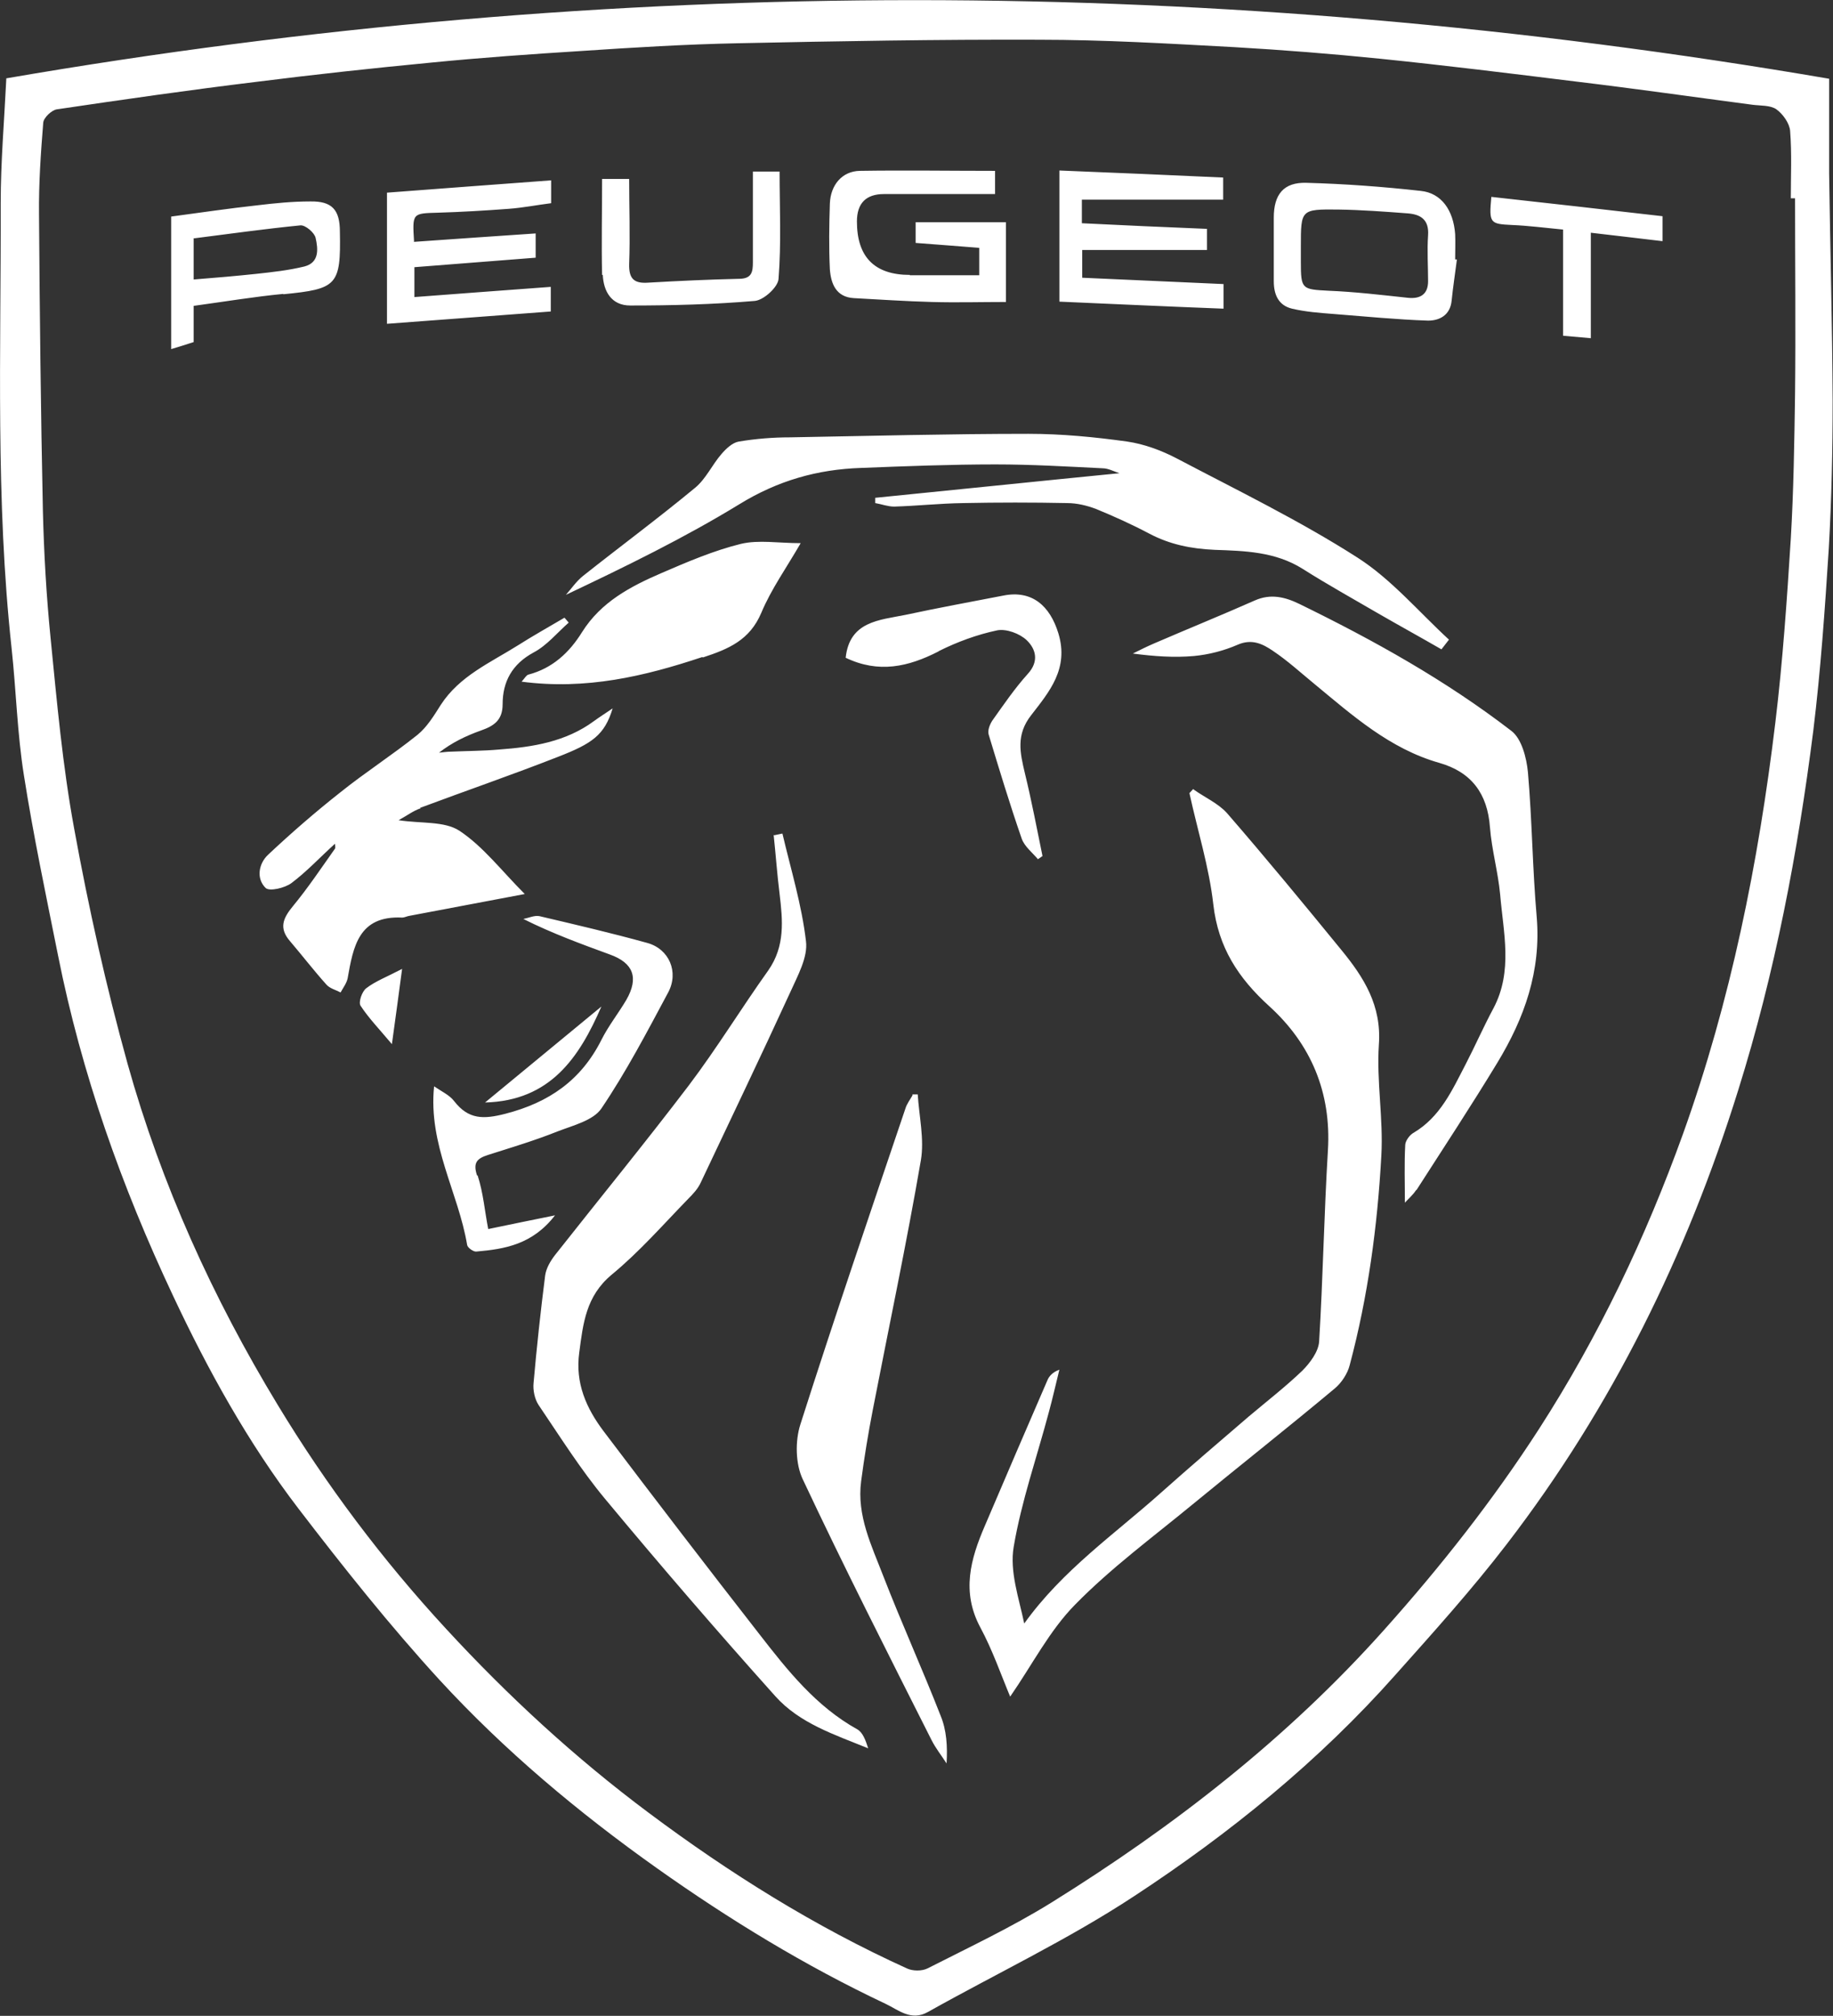 <?xml version="1.0" encoding="UTF-8"?><svg id="Calque_2" xmlns="http://www.w3.org/2000/svg" width="52.15" height="57.34" viewBox="0 0 52.15 57.34"><rect x="0" y="0" width="52.15" height="57.34" fill="#333333" stroke="none"/><g id="Calque_1-2"><path id="d" d="M.17,2.23c17.23-2.97,34.48-2.97,51.87.01,0,.93,0,1.81,0,2.7.03,2.15.09,4.3.1,6.46,0,1.4-.03,2.81-.11,4.2-.11,1.73-.23,3.46-.44,5.18-.44,3.47-1.09,6.89-2.14,10.24-1.46,4.68-3.59,9.01-6.58,12.9-.99,1.29-2.08,2.5-3.16,3.71-2.18,2.46-4.72,4.52-7.45,6.31-1.87,1.23-3.9,2.19-5.86,3.29-.48.27-.84-.06-1.2-.23-2.29-1.08-4.45-2.4-6.51-3.86-2.24-1.59-4.33-3.34-6.18-5.35-1.42-1.55-2.74-3.21-4.02-4.88-1.43-1.87-2.57-3.93-3.57-6.06-1.46-3.1-2.6-6.31-3.27-9.68-.34-1.7-.7-3.4-.97-5.12-.19-1.19-.22-2.41-.35-3.61C-.13,14.22.03,9.99.02,5.77c0-1.16.1-2.32.16-3.54h0ZM51.06,5.64h-.11c0-.64.03-1.28-.02-1.92-.02-.22-.21-.48-.39-.61-.17-.12-.45-.1-.68-.13-1.67-.22-3.35-.46-5.02-.66-1.86-.23-3.72-.46-5.58-.65-1.38-.14-2.77-.25-4.16-.33-1.85-.1-3.7-.21-5.56-.21-2.85-.01-5.69.04-8.54.1-1.49.03-2.97.12-4.46.22-1.43.09-2.85.19-4.27.33-1.67.16-3.33.34-4.99.55-1.89.23-3.77.5-5.66.78-.15.02-.38.24-.39.38-.07.87-.13,1.74-.12,2.61.02,2.81.05,5.62.11,8.43.03,1.21.1,2.43.22,3.63.18,1.81.34,3.62.67,5.41.41,2.25.91,4.49,1.52,6.69.96,3.43,2.42,6.65,4.27,9.7,1.38,2.28,2.98,4.41,4.79,6.37,1.76,1.91,3.67,3.67,5.76,5.23,2.3,1.72,4.73,3.24,7.35,4.43.17.08.43.08.59,0,1.18-.6,2.39-1.17,3.52-1.87,3.49-2.17,6.71-4.67,9.47-7.76,1.61-1.8,3.1-3.69,4.41-5.72,1.7-2.64,3.03-5.44,4.09-8.38,1.36-3.79,2.15-7.72,2.63-11.71.21-1.74.33-3.49.44-5.24.08-1.36.1-2.73.12-4.09.02-1.86,0-3.72,0-5.58h0ZM33.95,22.45c.32.23.71.4.96.68,1.11,1.28,2.19,2.59,3.26,3.9.63.77,1.14,1.57,1.06,2.68-.07,1.05.13,2.11.07,3.16-.11,2.01-.38,4.01-.9,5.96-.06.24-.23.5-.42.66-1.34,1.12-2.71,2.2-4.06,3.31-1.13.93-2.31,1.8-3.33,2.84-.73.74-1.22,1.71-1.85,2.62-.26-.62-.5-1.32-.85-1.97-.54-1.01-.28-1.94.13-2.89.59-1.38,1.18-2.76,1.78-4.14.05-.12.15-.23.34-.3-.1.4-.19.81-.3,1.21-.34,1.28-.78,2.53-1,3.83-.12.7.15,1.46.3,2.18,1.09-1.52,2.57-2.54,3.89-3.72.82-.73,1.66-1.45,2.5-2.17.51-.43,1.04-.84,1.52-1.3.22-.22.46-.54.48-.83.11-1.81.14-3.63.25-5.44.1-1.64-.48-3.02-1.67-4.1-.88-.8-1.45-1.67-1.59-2.89-.12-1.07-.45-2.11-.68-3.17l.11-.12h0ZM22.01,23.74c.06.56.1,1.13.17,1.69.09.75.16,1.48-.32,2.17-.77,1.08-1.46,2.21-2.26,3.27-1.24,1.63-2.54,3.22-3.81,4.83-.13.17-.25.37-.28.58-.13,1.02-.24,2.04-.33,3.06-.02.2.03.45.14.62.61.9,1.2,1.84,1.89,2.67,1.58,1.9,3.2,3.78,4.85,5.62.69.77,1.68,1.09,2.64,1.48-.07-.22-.15-.45-.31-.54-1.17-.65-1.98-1.67-2.78-2.7-1.49-1.91-2.97-3.84-4.43-5.77-.5-.66-.82-1.38-.7-2.25.11-.83.19-1.6.92-2.21.79-.65,1.47-1.43,2.18-2.16.14-.14.28-.29.36-.47.85-1.8,1.71-3.59,2.54-5.4.21-.47.51-1,.45-1.46-.12-1.03-.43-2.04-.67-3.06-.08.02-.16.03-.24.05h0ZM41.23,18.2c-.86-.79-1.64-1.72-2.61-2.34-1.64-1.05-3.41-1.91-5.14-2.82-.44-.23-.93-.41-1.41-.48-.93-.13-1.87-.22-2.81-.22-2.26,0-4.52.06-6.78.1-.49,0-.98.04-1.46.12-.18.03-.36.2-.49.35-.27.31-.45.72-.76.97-1.04.86-2.12,1.66-3.18,2.5-.19.15-.33.36-.49.54,1.71-.81,3.37-1.62,4.94-2.58,1.09-.67,2.22-.99,3.46-1.03,1.27-.05,2.55-.1,3.82-.1,1.02,0,2.04.06,3.05.11.16,0,.32.09.48.14-2.33.23-4.64.47-6.95.7v.15c.18.03.36.1.54.1.65-.02,1.3-.09,1.96-.1.99-.02,1.98-.02,2.96,0,.28,0,.57.07.83.17.51.21,1.02.44,1.51.7.59.31,1.19.43,1.86.46.85.03,1.72.05,2.5.54.71.45,1.45.86,2.17,1.28.59.34,1.19.67,1.78,1.01.07-.09.14-.18.21-.27h0ZM11.95,22.98c1.31-.49,2.62-.94,3.92-1.45.98-.38,1.33-.62,1.56-1.38-.22.15-.38.25-.53.36-.8.59-1.74.74-2.7.81-.45.04-.91.04-1.36.06-.12,0-.24.02-.35.03.37-.29.77-.48,1.19-.63.37-.13.62-.29.62-.75,0-.64.27-1.14.88-1.47.38-.2.67-.56,1-.85l-.12-.14c-.44.26-.89.51-1.33.79-.78.49-1.66.87-2.19,1.69-.19.3-.39.63-.66.85-.71.57-1.49,1.07-2.2,1.64-.71.56-1.39,1.15-2.05,1.77-.27.25-.35.68-.07.95.11.1.54,0,.73-.14.44-.33.82-.74,1.24-1.12,0,.04.02.11,0,.14-.39.55-.77,1.12-1.2,1.64-.28.34-.4.62-.08.99.35.41.68.84,1.04,1.24.1.11.27.15.4.22.07-.13.17-.26.2-.4.16-.9.31-1.79,1.55-1.73.07,0,.14-.04.21-.05,1.06-.2,2.12-.4,3.28-.62-.66-.66-1.18-1.35-1.86-1.8-.43-.28-1.09-.2-1.73-.3.24-.13.42-.27.63-.34h0ZM40.3,33.85c.77-1.2,1.56-2.4,2.3-3.62.77-1.27,1.25-2.61,1.12-4.15-.12-1.37-.13-2.75-.25-4.12-.04-.41-.18-.95-.47-1.17-1.87-1.44-3.92-2.58-6.03-3.61-.41-.2-.82-.3-1.27-.1-.95.42-1.91.81-2.86,1.22-.21.09-.41.19-.61.29.61.08,1.18.12,1.74.07.42-.04.85-.15,1.24-.32.41-.18.72-.02,1,.17.42.28.79.62,1.18.94,1.09.9,2.15,1.85,3.56,2.25.91.26,1.37.87,1.44,1.83.05.64.23,1.27.29,1.91.09,1.08.37,2.18-.19,3.24-.28.52-.52,1.07-.79,1.59-.38.73-.72,1.5-1.48,1.95-.11.06-.23.22-.24.34-.03.55-.01,1.09-.01,1.65.09-.1.23-.22.32-.36h0ZM25.96,31.16c-.07.12-.16.24-.2.37-1.01,2.99-2.03,5.98-2.99,8.99-.15.47-.14,1.12.07,1.56,1.17,2.49,2.42,4.95,3.66,7.41.12.24.29.45.43.67.03-.49,0-.95-.17-1.36-.52-1.33-1.11-2.63-1.63-3.97-.33-.86-.76-1.72-.63-2.7.09-.68.2-1.35.33-2.02.46-2.37.96-4.73,1.37-7.11.1-.6-.05-1.24-.09-1.87h-.15s0,0,0,0ZM20,18.7c.73-.24,1.33-.49,1.66-1.27.28-.67.71-1.27,1.12-1.98-.64,0-1.19-.1-1.7.02-.77.19-1.52.51-2.26.83-.88.38-1.72.82-2.26,1.68-.36.58-.84,1.03-1.53,1.21-.06.02-.1.1-.19.2,1.83.24,3.49-.15,5.14-.7h0ZM13.57,33.43c-.12-.37.01-.48.32-.58.66-.21,1.33-.41,1.98-.67.44-.17,1.01-.31,1.24-.65.71-1.05,1.3-2.18,1.9-3.3.31-.58.03-1.24-.6-1.41-1.01-.28-2.04-.52-3.06-.76-.14-.03-.31.05-.46.08.82.41,1.64.71,2.46,1.01.67.24.83.66.47,1.29-.23.39-.51.74-.71,1.14-.58,1.15-1.49,1.78-2.73,2.1-.62.16-1.05.17-1.46-.36-.13-.17-.35-.27-.57-.42-.17,1.66.69,3.02.94,4.51.01.08.18.2.26.19.81-.07,1.6-.2,2.24-1.03-.7.14-1.27.26-1.9.39-.1-.51-.14-1.03-.3-1.52h0ZM26.71,18.52c.52-.26,1.09-.47,1.66-.59.26-.05.64.09.84.28.26.25.36.6.03.96-.37.41-.69.88-1.01,1.33-.07.11-.14.28-.1.4.3.99.6,1.98.94,2.96.08.22.3.39.46.58l.13-.09c-.16-.78-.31-1.57-.5-2.35-.14-.59-.26-1.1.18-1.66.51-.66,1.08-1.32.77-2.33-.24-.78-.75-1.23-1.56-1.07-.93.18-1.86.35-2.79.55-.74.15-1.59.18-1.7,1.22.94.45,1.78.26,2.64-.18h0ZM11.78,6.87c-.05-.81-.05-.8.68-.82.67-.02,1.34-.06,2.01-.11.41-.03.81-.11,1.21-.16v-.65c-1.58.12-3.13.23-4.67.35v3.73c1.57-.12,3.11-.23,4.66-.35v-.7c-1.32.1-2.6.19-3.88.29v-.85c1.17-.09,2.3-.18,3.45-.27v-.69c-1.19.08-2.33.16-3.47.24h0ZM25.89,7.82c-1.01,0-1.51-.51-1.51-1.52,0-.52.26-.78.77-.78h3.16v-.66c-1.3,0-2.57-.02-3.85,0-.5.01-.83.4-.85.93-.02.62-.03,1.24,0,1.87.03.4.17.79.68.82.74.04,1.48.09,2.22.11.7.02,1.41,0,2.11,0v-2.27h-2.57v.59c.63.05,1.21.09,1.81.14v.78h-1.98ZM30.79,7.9v-.79h3.55v-.6c-1.21-.05-2.38-.1-3.56-.16v-.67h4.02v-.63c-1.56-.07-3.11-.14-4.66-.2v3.73c1.58.07,3.12.14,4.67.2v-.7c-1.34-.06-2.67-.12-4.02-.18h0ZM41.4,7.37c0-.24.01-.48,0-.71-.05-.68-.39-1.17-.98-1.23-1.08-.12-2.16-.2-3.25-.23-.65-.02-.93.33-.93.99,0,.6,0,1.21,0,1.81,0,.39.14.69.52.78.38.09.78.12,1.17.15.9.07,1.8.16,2.7.19.32,0,.63-.15.67-.57.04-.39.1-.78.15-1.17h-.05s0,0,0,0ZM38.06,5.96c.67.01,1.34.06,2,.11.36.03.6.18.57.62s0,.88,0,1.31c0,.37-.22.51-.58.47-.75-.08-1.5-.17-2.25-.2-.76-.04-.79-.04-.79-.82v-.44c0-1.05,0-1.06,1.06-1.05h0ZM8.06,8.37c1.53-.15,1.64-.25,1.61-1.78,0-.63-.23-.87-.84-.86-.51,0-1.01.05-1.51.11-.82.09-1.63.21-2.45.32v3.77c.23-.07.43-.13.64-.2v-1.03c.88-.12,1.72-.26,2.55-.34h0ZM5.52,6.78c1.02-.13,2.02-.27,3.03-.37.14-.01.4.21.43.36.07.31.11.7-.32.81-.45.11-.91.16-1.37.21-.57.06-1.14.11-1.78.16v-1.18h0ZM17.15,7.82c.02.46.24.87.78.87,1.18,0,2.36-.03,3.54-.13.26-.02.67-.4.68-.63.08-1.01.03-2.03.03-3.05h-.76c0,.88,0,1.73,0,2.58,0,.27-.03.46-.37.47-.87.02-1.74.06-2.61.11-.41.03-.55-.12-.54-.53.03-.8,0-1.6,0-2.42h-.77c0,.94-.02,1.84,0,2.73h0ZM45.26,6.62c.7.08,1.36.16,2.04.24v-.71c-1.64-.19-3.25-.37-4.87-.55-.07.75-.04.77.59.8.47.02.93.08,1.45.13v3.02l.79.07v-3h0ZM13.8,31.36c1.86-.05,2.68-1.28,3.31-2.73-1.09.9-2.17,1.79-3.31,2.73ZM11.44,27.56c-.44.23-.76.35-1.02.55-.12.09-.23.4-.16.5.23.35.52.65.89,1.09.11-.79.19-1.39.29-2.14h0Z" fill="#fff"/></g></svg>